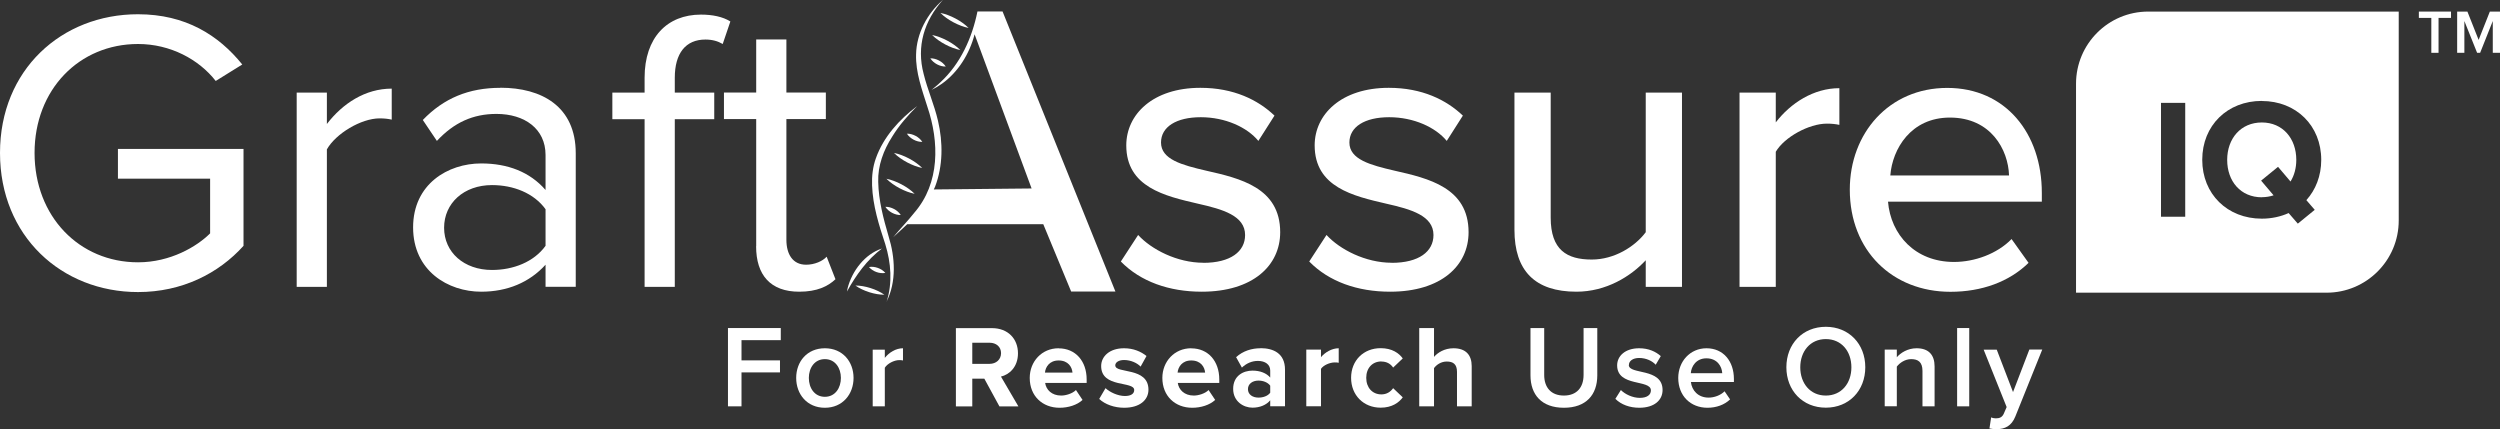 <svg xmlns="http://www.w3.org/2000/svg" id="_&#x56FE;&#x5C42;_2" data-name="&#x56FE;&#x5C42; 2" viewBox="0 0 280.68 48.2"><rect x="0" y="0" width="280.68" height="48.2" fill="#333333" stroke="none"/><defs><style>      .cls-1 {        fill: #fff;      }    </style></defs><g id="vector"><g><path class="cls-1" d="M253.94,22.14c.48,0,.92-.08,1.32-.21l-1.4-1.65,1.9-1.55,1.4,1.65c.42-.67.65-1.51.65-2.43,0-2.39-1.51-4.2-3.87-4.2s-3.89,1.8-3.89,4.2,1.51,4.2,3.89,4.2Z"></path><path class="cls-1" d="M233.08,9.4v23.46h28.13c4.47,0,8.1-3.63,8.1-8.1V1.3h-28.13c-4.47,0-8.1,3.63-8.1,8.1ZM253.94,11.34c3.85,0,6.67,2.76,6.67,6.61,0,1.8-.63,3.37-1.67,4.52l.94,1.09-1.9,1.55-1.03-1.19c-.88.4-1.92.63-3.01.63-3.87,0-6.69-2.76-6.69-6.61s2.82-6.61,6.69-6.61ZM242.62,11.55h2.72v12.78h-2.72v-12.78Z"></path><path class="cls-1" d="M13.24,20.06h10.35v6.14c-1.49,1.49-4.47,3.25-8.09,3.25-6.6,0-11.62-5.15-11.62-12.28S8.9,4.94,15.5,4.94c3.62,0,6.82,1.72,8.72,4.15l2.98-1.85c-2.67-3.3-6.37-5.64-11.71-5.64C6.92,1.6,0,7.83,0,17.17s6.92,15.62,15.5,15.62c4.93,0,9.04-2.08,11.84-5.19v-10.88h-14.1v3.34Z"></path><path class="cls-1" d="M36.7,13.92v-3.52h-3.39v21.81h3.39v-15.44c.99-1.76,3.84-3.48,5.92-3.48.54,0,.95.05,1.36.14v-3.48c-2.98,0-5.51,1.67-7.28,3.97Z"></path><path class="cls-1" d="M56.19,9.86c-3.57,0-6.37,1.17-8.72,3.61l1.58,2.35c1.94-2.08,4.07-3.03,6.69-3.03,3.16,0,5.51,1.67,5.51,4.61v3.93c-1.76-2.03-4.25-2.98-7.23-2.98-3.71,0-7.64,2.3-7.64,7.18s3.93,7.22,7.64,7.22c2.94,0,5.42-1.04,7.23-3.03v2.48h3.39v-14.99c0-5.28-3.84-7.36-8.45-7.36ZM61.25,27.6c-1.31,1.81-3.62,2.71-6.01,2.71-3.16,0-5.38-1.99-5.38-4.74s2.21-4.79,5.38-4.79c2.4,0,4.7.9,6.01,2.71v4.11Z"></path><path class="cls-1" d="M79.2,4.44c.77,0,1.4.18,1.94.5l.86-2.53c-.86-.54-2.03-.77-3.3-.77-3.8,0-6.33,2.57-6.33,7.09v1.67h-3.62v2.98h3.62v18.83h3.39V13.38h4.43v-2.98h-4.43v-1.67c0-2.75,1.22-4.29,3.44-4.29Z"></path><path class="cls-1" d="M84.89,27.65c0,3.25,1.63,5.1,4.84,5.1,1.99,0,3.21-.59,4.07-1.4l-.99-2.53c-.45.5-1.36.9-2.31.9-1.49,0-2.21-1.17-2.21-2.8v-13.55h4.43v-2.98h-4.43v-5.96h-3.39v5.96h-3.62v2.98h3.62v14.27Z"></path><path class="cls-1" d="M135.1,29.5c-2.94,0-5.83-1.49-7.32-3.12l-1.94,2.98c2.21,2.26,5.42,3.39,9.08,3.39,5.74,0,8.81-2.93,8.81-6.68,0-5.01-4.52-6.05-8.32-6.91-2.71-.63-5.06-1.26-5.06-3.16,0-1.76,1.72-2.84,4.47-2.84s5.2,1.13,6.46,2.66l1.81-2.84c-1.85-1.76-4.57-3.12-8.32-3.12-5.33,0-8.32,2.98-8.32,6.46,0,4.7,4.34,5.69,8.05,6.55,2.8.63,5.29,1.35,5.29,3.52,0,1.85-1.63,3.12-4.7,3.12Z"></path><path class="cls-1" d="M156.25,29.5c-2.94,0-5.83-1.49-7.32-3.12l-1.94,2.98c2.21,2.26,5.42,3.39,9.08,3.39,5.74,0,8.81-2.93,8.81-6.68,0-5.01-4.52-6.05-8.32-6.91-2.71-.63-5.06-1.26-5.06-3.16,0-1.76,1.72-2.84,4.47-2.84s5.2,1.13,6.46,2.66l1.81-2.84c-1.85-1.76-4.57-3.12-8.32-3.12-5.33,0-8.32,2.98-8.32,6.46,0,4.7,4.34,5.69,8.05,6.55,2.8.63,5.29,1.35,5.29,3.52,0,1.85-1.63,3.12-4.7,3.12Z"></path><path class="cls-1" d="M184.77,29.23v2.98h4.07V10.4h-4.07v15.67c-1.22,1.63-3.53,3.07-6.06,3.07-2.8,0-4.61-1.08-4.61-4.7v-14.04h-4.07v15.4c0,4.61,2.31,6.95,6.96,6.95,3.34,0,6.1-1.72,7.77-3.52Z"></path><path class="cls-1" d="M206.51,14.01v-4.11c-2.89,0-5.47,1.67-7.14,3.84v-3.34h-4.07v21.81h4.07v-15.17c.95-1.63,3.71-3.16,5.74-3.16.54,0,.99.05,1.4.14Z"></path><path class="cls-1" d="M225.84,26.84c-1.63,1.67-4.16,2.57-6.46,2.57-4.38,0-7.1-3.07-7.41-6.77h17.27v-.99c0-6.68-4.07-11.78-10.62-11.78s-10.94,5.1-10.94,11.42c0,6.86,4.79,11.47,11.3,11.47,3.53,0,6.6-1.13,8.77-3.25l-1.9-2.66ZM218.92,13.2c4.61,0,6.55,3.61,6.64,6.5h-13.33c.23-2.98,2.31-6.5,6.69-6.5Z"></path><path class="cls-1" d="M117.13,25.17l3.13,7.56h4.97L112.56,1.29h-2.82c-.6,2.96-1.9,5.86-4.15,7.94-.31.31-.66.57-1,.86.4-.19.78-.42,1.15-.68,1.82-1.29,3.11-3.36,3.68-5.56l6.4,17.31-10.98.11c.04-.1.1-.19.14-.3.9-2.35.9-4.97.33-7.41-.42-1.82-1.17-3.47-1.61-5.26-.82-3.08.05-5.95,2.16-8.31-1.75,1.52-2.96,3.75-3.01,6.11-.06,2.04.67,3.98,1.27,5.89,1.34,3.95,1.41,8.56-1.45,11.87-.75.95-1.61,1.83-2.39,2.77.52-.48,1.06-.96,1.58-1.46.55,0,15.27,0,15.27,0Z"></path><path class="cls-1" d="M99.52,33.9c1.15-2.27.98-5.01.24-7.38-.58-1.99-1.12-4.02-1.16-6.1-.06-1.81.6-3.57,1.57-5.08.77-1.26,1.76-2.38,2.8-3.43-2,1.5-3.78,3.46-4.63,5.85-.35.97-.47,2.02-.43,3.05.08,2.28.77,4.46,1.48,6.6.65,2.1.83,4.37.14,6.5Z"></path><path class="cls-1" d="M99.02,27.9c-1.93.63-3.35,2.52-3.85,4.43-.03.13-.06.26-.08.4,1.02-1.84,2.23-3.55,3.93-4.83Z"></path><path class="cls-1" d="M104.65,3.93c.77.78,2.1,1.48,3.17,1.69-.77-.78-2.1-1.48-3.17-1.69Z"></path><path class="cls-1" d="M105.58,1.45c.77.78,2.1,1.48,3.17,1.69-.77-.78-2.1-1.48-3.17-1.69Z"></path><path class="cls-1" d="M106.18,7.47c-.35-.55-1.08-.94-1.73-.92.35.55,1.08.94,1.73.92Z"></path><path class="cls-1" d="M96.04,32.06c.85.61,2.21,1.04,3.25,1.03-.85-.61-2.21-1.04-3.25-1.03Z"></path><path class="cls-1" d="M97.56,29.98c.42.5,1.2.78,1.84.66-.42-.49-1.2-.78-1.84-.66Z"></path><path class="cls-1" d="M100.37,17.17c.77.78,2.1,1.48,3.17,1.69-.77-.78-2.1-1.48-3.17-1.69Z"></path><path class="cls-1" d="M99.52,20.07c.77.78,2.1,1.48,3.17,1.69-.77-.78-2.1-1.48-3.17-1.69Z"></path><path class="cls-1" d="M101.82,15.01c.35.55,1.08.94,1.73.92-.35-.55-1.08-.94-1.73-.92Z"></path><path class="cls-1" d="M101.13,24.14c-.35-.55-1.08-.94-1.73-.92.35.55,1.08.94,1.73.92Z"></path><polygon class="cls-1" points="271.57 2.01 272.97 2.01 272.97 5.93 273.78 5.93 273.78 2.01 275.18 2.01 275.18 1.3 271.57 1.3 271.57 2.01"></polygon><polygon class="cls-1" points="279.54 1.3 278.28 4.48 277.02 1.3 275.87 1.3 275.87 5.93 276.68 5.93 276.68 2.36 278.11 5.93 278.45 5.93 279.87 2.36 279.87 5.93 280.68 5.93 280.68 1.3 279.54 1.3"></polygon><polygon class="cls-1" points="81.73 45.62 83.25 45.62 83.25 41.81 87.57 41.81 87.57 40.46 83.25 40.46 83.25 38.19 87.66 38.19 87.66 36.83 81.73 36.83 81.73 45.62"></polygon><path class="cls-1" d="M92.61,39.1c-2,0-3.22,1.5-3.22,3.33s1.22,3.35,3.22,3.35,3.22-1.53,3.22-3.35-1.22-3.33-3.22-3.33ZM92.61,44.55c-1.16,0-1.8-.99-1.8-2.12s.65-2.11,1.8-2.11,1.8.99,1.8,2.11-.64,2.12-1.8,2.12Z"></path><path class="cls-1" d="M99.34,40.18v-.92h-1.36v6.36h1.36v-4.33c.27-.46,1.04-.86,1.62-.86.17,0,.3.01.42.04v-1.37c-.8,0-1.56.47-2.04,1.08Z"></path><path class="cls-1" d="M114.29,39.67c0-1.63-1.12-2.83-2.92-2.83h-4.05v8.79h1.84v-3.12h1.35l1.7,3.12h2.13l-1.96-3.35c.93-.22,1.91-1.07,1.91-2.61ZM111.11,40.85h-1.95v-2.37h1.95c.73,0,1.28.45,1.28,1.17s-.56,1.2-1.28,1.2Z"></path><path class="cls-1" d="M118.85,39.1c-1.89,0-3.24,1.49-3.24,3.33,0,2.04,1.44,3.35,3.35,3.35.97,0,1.96-.3,2.58-.88l-.74-1.11c-.4.4-1.13.62-1.66.62-1.06,0-1.69-.65-1.8-1.42h4.66v-.39c0-2.07-1.26-3.49-3.14-3.49ZM117.32,41.83c.06-.63.51-1.36,1.53-1.36,1.09,0,1.51.75,1.56,1.36h-3.09Z"></path><path class="cls-1" d="M125.21,41.04c0-.36.39-.62.99-.62.77,0,1.48.34,1.86.74l.66-1.19c-.62-.5-1.47-.87-2.52-.87-1.66,0-2.57.94-2.57,2,0,2.5,3.71,1.65,3.71,2.69,0,.4-.34.67-1.05.67-.78,0-1.7-.43-2.17-.88l-.71,1.21c.66.62,1.71.99,2.8.99,1.74,0,2.73-.86,2.73-2.03,0-2.57-3.72-1.78-3.72-2.71Z"></path><path class="cls-1" d="M133.74,39.1c-1.89,0-3.24,1.49-3.24,3.33,0,2.04,1.44,3.35,3.35,3.35.97,0,1.96-.3,2.58-.88l-.74-1.11c-.4.4-1.13.62-1.66.62-1.06,0-1.69-.65-1.8-1.42h4.66v-.39c0-2.07-1.26-3.49-3.14-3.49ZM132.21,41.83c.06-.63.51-1.36,1.53-1.36,1.09,0,1.51.75,1.56,1.36h-3.09Z"></path><path class="cls-1" d="M141.52,39.1c-.99,0-1.97.3-2.74,1l.65,1.17c.52-.49,1.14-.75,1.8-.75.83,0,1.38.42,1.38,1.07v.8c-.42-.5-1.14-.78-1.99-.78-1,0-2.17.55-2.17,2.05,0,1.42,1.17,2.11,2.17,2.11.82,0,1.56-.3,1.99-.83v.67h1.66v-4.11c0-1.83-1.31-2.41-2.75-2.41ZM142.61,44.09c-.27.37-.79.55-1.32.55-.65,0-1.18-.34-1.18-.95s.53-.96,1.18-.96c.53,0,1.05.2,1.32.57v.79Z"></path><path class="cls-1" d="M148.31,40.11v-.86h-1.65v6.36h1.65v-4.2c.27-.41,1-.72,1.54-.72.19,0,.34.01.45.04v-1.63c-.78,0-1.54.46-2,1.01Z"></path><path class="cls-1" d="M155.09,40.59c.57,0,1.03.24,1.32.68l1.08-1.03c-.42-.58-1.19-1.15-2.48-1.15-1.92,0-3.32,1.38-3.32,3.33s1.4,3.35,3.32,3.35c1.28,0,2.06-.58,2.48-1.16l-1.08-1.03c-.3.43-.75.7-1.32.7-1,0-1.7-.75-1.7-1.86s.7-1.84,1.7-1.84Z"></path><path class="cls-1" d="M163.19,39.1c-1.03,0-1.79.5-2.19.97v-3.24h-1.66v8.79h1.66v-4.29c.27-.37.78-.74,1.43-.74.7,0,1.15.28,1.15,1.16v3.87h1.65v-4.52c0-1.24-.66-2-2.04-2Z"></path><path class="cls-1" d="M177.79,42.1c0,1.4-.77,2.31-2.21,2.31s-2.21-.91-2.21-2.31v-5.27h-1.54v5.31c0,2.17,1.25,3.64,3.75,3.64s3.75-1.46,3.75-3.64v-5.31h-1.54v5.27Z"></path><path class="cls-1" d="M182.88,40.98c0-.45.44-.79,1.15-.79.79,0,1.48.34,1.86.76l.57-.97c-.56-.5-1.36-.88-2.43-.88-1.58,0-2.47.88-2.47,1.92,0,2.45,3.79,1.55,3.79,2.81,0,.5-.43.84-1.25.84s-1.67-.42-2.12-.88l-.62.99c.65.65,1.61,1,2.69,1,1.69,0,2.61-.86,2.61-1.99,0-2.53-3.79-1.69-3.79-2.81Z"></path><path class="cls-1" d="M191.6,39.1c-1.86,0-3.18,1.49-3.18,3.33,0,2.02,1.39,3.35,3.28,3.35.99,0,1.91-.33,2.54-.94l-.62-.91c-.45.46-1.17.71-1.79.71-1.18,0-1.88-.8-1.99-1.75h4.83v-.34c0-2-1.19-3.45-3.08-3.45ZM189.83,41.9c.05-.76.6-1.67,1.75-1.67,1.23,0,1.74.92,1.78,1.67h-3.53Z"></path><path class="cls-1" d="M204.99,36.69c-2.6,0-4.43,1.92-4.43,4.54s1.83,4.54,4.43,4.54,4.43-1.92,4.43-4.54-1.84-4.54-4.43-4.54ZM204.99,44.41c-1.75,0-2.87-1.37-2.87-3.17s1.12-3.17,2.87-3.17,2.87,1.36,2.87,3.17-1.13,3.17-2.87,3.17Z"></path><path class="cls-1" d="M215.18,39.1c-.99,0-1.8.51-2.22,1.01v-.86h-1.36v6.36h1.36v-4.45c.32-.42.92-.84,1.61-.84.77,0,1.27.32,1.27,1.32v3.98h1.36v-4.48c0-1.3-.67-2.04-2.02-2.04Z"></path><rect class="cls-1" x="219.73" y="36.83" width="1.36" height="8.79"></rect><path class="cls-1" d="M226.01,44.03l-1.83-4.77h-1.47l2.58,6.44-.31.72c-.18.42-.47.55-.91.55-.16,0-.38-.04-.52-.11l-.19,1.24c.18.05.57.09.77.09.97-.01,1.71-.36,2.14-1.44l3.02-7.51h-1.45l-1.83,4.77Z"></path></g></g></svg>